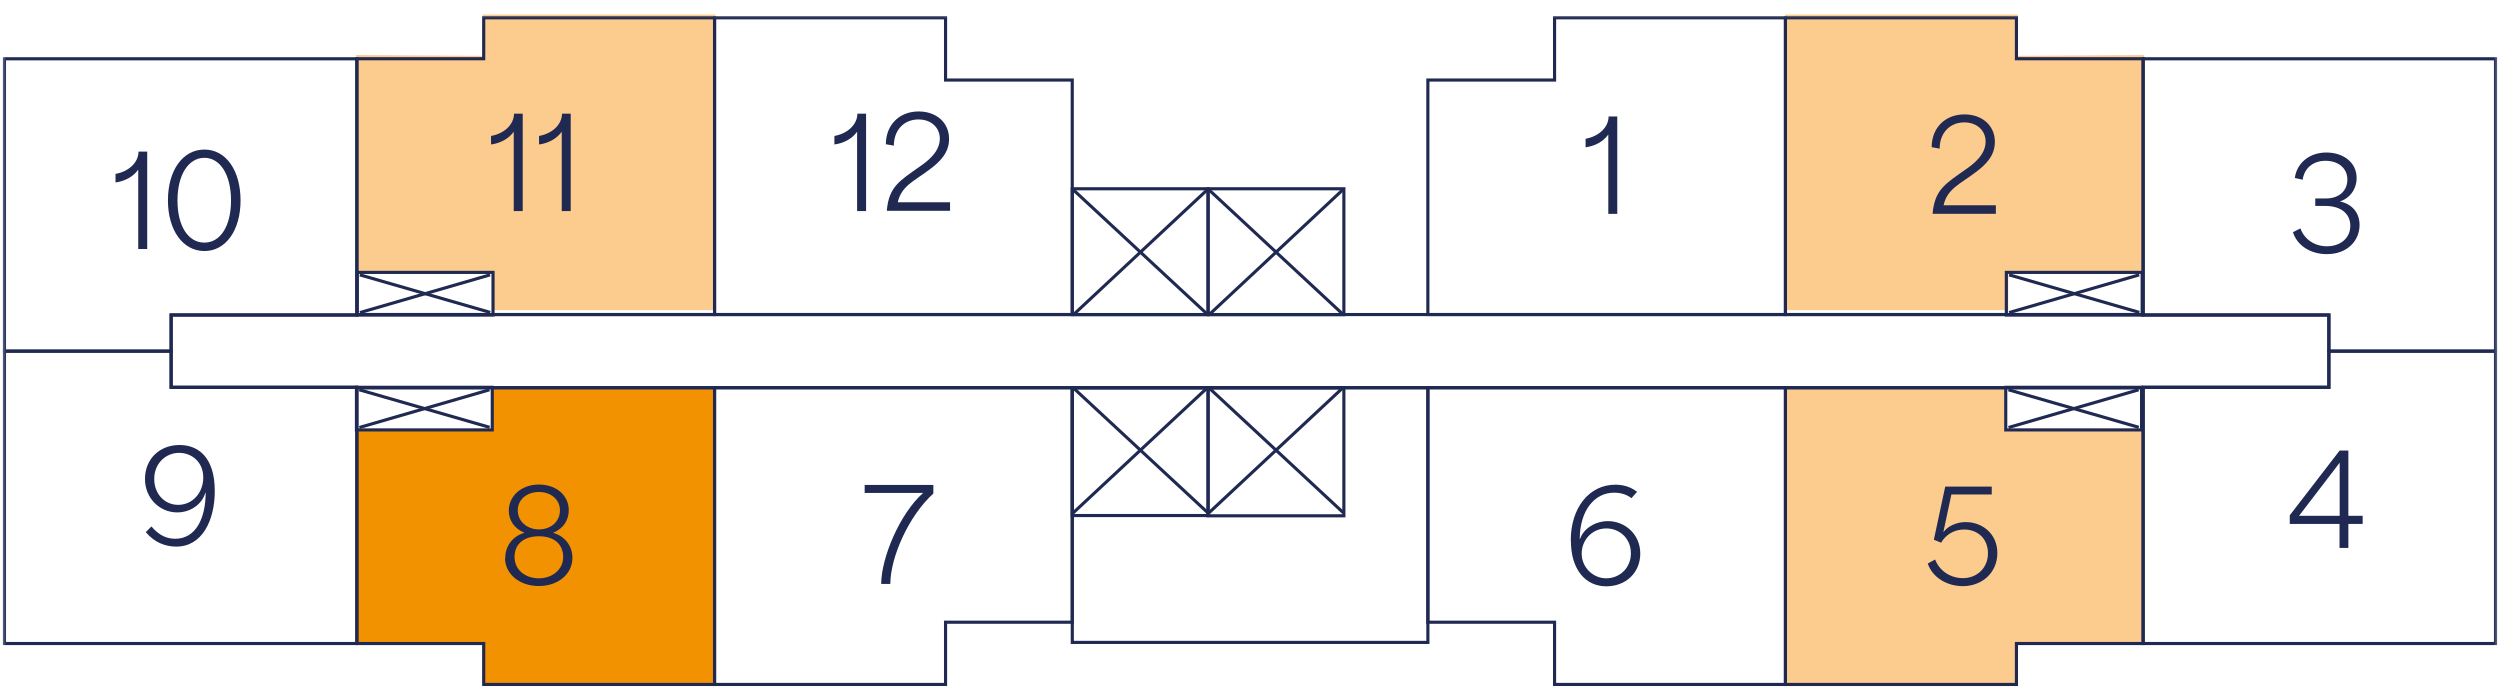 <svg xmlns="http://www.w3.org/2000/svg" width="200" height="56" viewBox="0 0 200 56" fill="none"><path d="M39.405 34.468L39.393 31.127H57.234V54.776H38.608V51.468L28.494 51.535V34.424L39.405 34.468Z" fill="#F39200"></path><path d="M160.34 34.401L160.352 31.127H142.803V54.776H161.428V51.468L171.542 51.524V34.412L160.34 34.401Z" fill="#FCCB8E"></path><path d="M39.461 21.759L39.45 24.809H57.234V1.16H38.608V4.468L28.494 4.401V21.781L39.461 21.759Z" fill="#FCCB8E"></path><path d="M160.665 21.725V24.809H142.803V1.16H161.428V4.468L171.542 4.401V21.714L160.665 21.725Z" fill="#FCCB8E"></path><path d="M128.653 10.776C128.261 11.325 127.599 11.684 126.848 11.785V11.101C127.924 10.911 128.687 10.171 128.687 9.318H129.382V17.112H128.664V10.787L128.653 10.776Z" fill="#1F2951"></path><path d="M157.247 13.559C157.864 13.133 158.85 12.393 158.85 11.328C158.85 10.453 158.166 9.791 157.146 9.791C155.969 9.791 155.172 10.655 155.172 11.888L154.533 11.776C154.533 10.251 155.587 9.152 157.157 9.152C158.57 9.152 159.59 10.038 159.59 11.35C159.59 12.472 158.85 13.189 158.032 13.795C156.787 14.737 155.778 15.107 155.486 16.419H159.669V17.103H154.612V17.047C154.791 15.174 155.61 14.714 157.247 13.559Z" fill="#1F2951"></path><path d="M154.215 45.086L154.809 44.761C155.179 45.714 156.076 46.252 157.041 46.252C158.151 46.252 159.037 45.445 159.037 44.267C159.037 43.09 158.218 42.361 157.13 42.361C156.301 42.361 155.628 42.809 155.291 43.415L154.708 43.179L155.617 38.93H159.339V39.558H156.11C155.897 40.556 155.684 41.542 155.471 42.552H155.493C155.785 42.137 156.458 41.767 157.265 41.767C158.554 41.767 159.788 42.675 159.788 44.245C159.788 45.815 158.566 46.891 157.029 46.891C155.762 46.891 154.607 46.207 154.226 45.097L154.215 45.086Z" fill="#1F2951"></path><path d="M125.66 43.238C125.66 40.603 127.152 38.775 129.226 38.775C129.731 38.775 130.392 38.888 130.964 39.347L130.516 39.852C130.101 39.538 129.63 39.414 129.125 39.414C127.566 39.414 126.389 40.827 126.378 43.115H126.4C126.703 42.263 127.634 41.691 128.643 41.691C129.988 41.691 131.222 42.734 131.222 44.281C131.222 45.828 130.056 46.905 128.508 46.905C126.826 46.905 125.671 45.559 125.671 43.249L125.66 43.238ZM130.471 44.259C130.471 43.081 129.574 42.274 128.508 42.274C127.376 42.274 126.535 43.193 126.535 44.292C126.535 45.391 127.443 46.266 128.497 46.266C129.551 46.266 130.471 45.459 130.471 44.27V44.259Z" fill="#1F2951"></path><path d="M73.872 39.436H69.174V38.797H74.668V39.481C72.684 41.275 71.226 44.605 71.226 46.713H70.497C70.497 44.628 71.988 41.073 73.861 39.425L73.872 39.436Z" fill="#1F2951"></path><path d="M68.557 10.55C68.165 11.099 67.503 11.458 66.752 11.559V10.875C67.828 10.684 68.591 9.944 68.591 9.092H69.286V16.885H68.569V10.561L68.557 10.55Z" fill="#1F2951"></path><path d="M73.583 13.323C74.2 12.897 75.186 12.157 75.186 11.091C75.186 10.217 74.502 9.555 73.482 9.555C72.304 9.555 71.508 10.419 71.508 11.652L70.869 11.54C70.869 10.015 71.923 8.916 73.493 8.916C74.906 8.916 75.926 9.802 75.926 11.114C75.926 12.235 75.186 12.953 74.368 13.558C73.123 14.5 72.114 14.87 71.822 16.182H76.005V16.866H70.948V16.81C71.127 14.938 71.946 14.478 73.583 13.323Z" fill="#1F2951"></path><path d="M41.089 10.55C40.696 11.099 40.035 11.458 39.283 11.559V10.875C40.36 10.684 41.122 9.944 41.122 9.092H41.817V16.885H41.1V10.561L41.089 10.55Z" fill="#1F2951"></path><path d="M44.928 10.55C44.536 11.099 43.874 11.458 43.123 11.559V10.875C44.2 10.684 44.962 9.944 44.962 9.092H45.657V16.885H44.94V10.561L44.928 10.55Z" fill="#1F2951"></path><path d="M40.423 44.628C40.423 43.653 41.04 42.89 41.937 42.632V42.61C41.152 42.285 40.703 41.634 40.703 40.861C40.703 39.683 41.701 38.764 43.114 38.764C44.527 38.764 45.502 39.65 45.502 40.816C45.502 41.578 45.087 42.285 44.269 42.61V42.632C45.166 42.89 45.794 43.653 45.794 44.628C45.794 45.918 44.661 46.882 43.103 46.882C41.544 46.882 40.4 45.907 40.4 44.628H40.423ZM45.054 44.55C45.054 43.585 44.381 42.901 43.114 42.901C41.847 42.901 41.163 43.574 41.163 44.55C41.163 45.593 42.026 46.265 43.103 46.265C44.179 46.265 45.054 45.581 45.054 44.55ZM44.796 40.827C44.796 39.964 44.078 39.358 43.114 39.358C42.15 39.358 41.421 39.964 41.421 40.827C41.421 41.69 42.139 42.352 43.114 42.352C44.09 42.352 44.796 41.713 44.796 40.827Z" fill="#1F2951"></path><path d="M11.047 13.587C10.655 14.136 9.993 14.495 9.242 14.596V13.912C10.319 13.721 11.081 12.981 11.081 12.129H11.776V19.922H11.059V13.598L11.047 13.587Z" fill="#1F2951"></path><path d="M13.435 16.035C13.435 13.636 14.613 11.965 16.351 11.965C18.089 11.965 19.244 13.647 19.244 16.035C19.244 18.424 18.067 20.083 16.351 20.083C14.635 20.083 13.435 18.424 13.435 16.035ZM18.482 16.035C18.482 13.983 17.618 12.626 16.351 12.626C15.084 12.626 14.198 13.972 14.198 16.035C14.198 18.099 15.062 19.41 16.351 19.41C17.64 19.41 18.482 18.076 18.482 16.035Z" fill="#1F2951"></path><path d="M11.665 42.574L12.114 42.114C12.719 42.843 13.358 43.101 14.02 43.101C15.691 43.101 16.453 41.419 16.453 39.412H16.431C16.15 40.377 15.208 40.993 14.177 40.993C12.797 40.993 11.598 39.883 11.598 38.313C11.598 36.743 12.741 35.6 14.367 35.6C15.814 35.6 17.182 36.53 17.182 39.278C17.182 41.621 16.184 43.729 14.098 43.729C13.246 43.729 12.36 43.404 11.665 42.574ZM16.262 38.201C16.262 36.968 15.354 36.228 14.322 36.228C13.291 36.228 12.338 37.046 12.338 38.313C12.338 39.513 13.168 40.388 14.255 40.388C15.41 40.388 16.262 39.412 16.262 38.201Z" fill="#1F2951"></path><path d="M183.428 18.581L184.033 18.268C184.302 19.052 185.076 19.703 186.153 19.703C187.229 19.703 188.025 19.052 188.025 18.066C188.025 17.169 187.375 16.473 185.996 16.473H185.222V15.879H186.052C187.207 15.879 187.79 15.195 187.79 14.365C187.79 13.435 187.038 12.863 186.04 12.863C185.099 12.863 184.358 13.401 184.213 14.377L183.585 14.242C183.753 13.008 184.785 12.201 186.108 12.201C187.431 12.201 188.53 12.964 188.53 14.242C188.53 15.139 187.969 15.879 187.184 16.115C188.115 16.305 188.765 16.967 188.765 17.998C188.765 19.243 187.801 20.331 186.153 20.331C184.829 20.331 183.753 19.636 183.428 18.548V18.581Z" fill="#1F2951"></path><path d="M187.174 41.917H183.182V41.222L187.174 36.041H187.869V41.266H189.013V41.917H187.869V43.834H187.162V41.917H187.174ZM187.174 41.266V37.017C186.12 38.396 184.976 39.898 183.922 41.266H187.174Z" fill="#1F2951"></path><path d="M13.693 30.984V25.198H28.551V25.164H114.232H171.453V25.198H186.311V30.984H171.453V31.017H28.551V30.984H13.693Z" stroke="#1F2951" stroke-width="0.251" stroke-miterlimit="10"></path><path d="M107.51 31.027H96.644V41.265H107.51V31.027Z" stroke="#1F2951" stroke-width="0.251" stroke-miterlimit="10"></path><path d="M96.649 31.027H85.783V41.243H96.649V31.027Z" stroke="#1F2951" stroke-width="0.251" stroke-miterlimit="10"></path><path d="M114.229 49.777V31.018H142.834V54.756H124.365V49.777H114.229Z" stroke="#1F2951" stroke-width="0.251" stroke-miterlimit="10"></path><path d="M142.836 54.756V31.018H171.452V51.482H161.315V54.756H142.836Z" stroke="#1F2951" stroke-width="0.251" stroke-miterlimit="10"></path><path d="M57.164 54.756V31.018H85.78V49.777H75.644V54.756H57.164Z" stroke="#1F2951" stroke-width="0.251" stroke-miterlimit="10"></path><path d="M28.549 51.482V31.018H57.165V54.756H38.697V51.482H28.549Z" stroke="#1F2951" stroke-width="0.251" stroke-miterlimit="10"></path><path d="M114.231 31.018H85.783V51.392H114.231V31.018Z" stroke="#1F2951" stroke-width="0.251" stroke-miterlimit="10"></path><path d="M107.51 15.102H96.644V25.171H107.51V15.102Z" stroke="#1F2951" stroke-width="0.251" stroke-miterlimit="10"></path><path d="M96.649 15.102H85.783V25.171H96.649V15.102Z" stroke="#1F2951" stroke-width="0.251" stroke-miterlimit="10"></path><mask id="mask0_294_845" style="mask-type:luminance" maskUnits="userSpaceOnUse" x="0" y="0" width="200" height="56"><path d="M200 0.604H0V55.089H200V0.604Z" fill="white"></path></mask><g mask="url(#mask0_294_845)"><path d="M171.451 25.201V4.703H199.641V28.094H186.309V25.201H171.451Z" stroke="#1F2951" stroke-width="0.251" stroke-miterlimit="10"></path><path d="M171.451 51.481V30.983H186.309V28.09H199.641V51.481H171.451Z" stroke="#1F2951" stroke-width="0.251" stroke-miterlimit="10"></path><path d="M114.229 25.162V6.403H124.365V1.424H142.834V25.162H114.229Z" stroke="#1F2951" stroke-width="0.251" stroke-miterlimit="10"></path><path d="M142.836 25.162V1.424H161.315V4.698H171.452V25.162H142.836Z" stroke="#1F2951" stroke-width="0.251" stroke-miterlimit="10"></path><path d="M0.357 28.094V4.703H28.548V25.201H13.69V28.094H0.357Z" stroke="#1F2951" stroke-width="0.251" stroke-miterlimit="10"></path><path d="M0.357 51.481V28.09H13.69V30.983H28.548V51.481H0.357Z" stroke="#1F2951" stroke-width="0.251" stroke-miterlimit="10"></path><path d="M57.164 25.162V1.424H75.644V6.403H85.78V25.162H57.164Z" stroke="#1F2951" stroke-width="0.251" stroke-miterlimit="10"></path><path d="M28.549 25.162V4.698H38.697V1.424H57.165V25.162H28.549Z" stroke="#1F2951" stroke-width="0.251" stroke-miterlimit="10"></path></g><path d="M96.693 31.006L107.469 41.019" stroke="#1F2951" stroke-width="0.251" stroke-miterlimit="10"></path><path d="M107.459 30.996L96.705 41.032" stroke="#1F2951" stroke-width="0.251" stroke-miterlimit="10"></path><path d="M85.838 31.006L96.625 41.019" stroke="#1F2951" stroke-width="0.251" stroke-miterlimit="10"></path><path d="M96.614 30.996L85.85 41.032" stroke="#1F2951" stroke-width="0.251" stroke-miterlimit="10"></path><path d="M96.693 15.162L107.469 25.176" stroke="#1F2951" stroke-width="0.251" stroke-miterlimit="10"></path><path d="M107.459 15.15L96.705 25.198" stroke="#1F2951" stroke-width="0.251" stroke-miterlimit="10"></path><path d="M85.838 15.162L96.625 25.176" stroke="#1F2951" stroke-width="0.251" stroke-miterlimit="10"></path><path d="M96.614 15.15L85.85 25.198" stroke="#1F2951" stroke-width="0.251" stroke-miterlimit="10"></path><path d="M39.381 30.984H28.516V34.393H39.381V30.984Z" stroke="#1F2951" stroke-width="0.251" stroke-miterlimit="10"></path><path d="M28.74 31.182L39.169 34.187" stroke="#1F2951" stroke-width="0.251" stroke-miterlimit="10"></path><path d="M39.158 31.182L28.752 34.198" stroke="#1F2951" stroke-width="0.251" stroke-miterlimit="10"></path><path d="M39.442 21.791H28.576V25.2H39.442V21.791Z" stroke="#1F2951" stroke-width="0.251" stroke-miterlimit="10"></path><path d="M28.785 21.988L39.214 24.993" stroke="#1F2951" stroke-width="0.251" stroke-miterlimit="10"></path><path d="M39.203 21.988L28.797 25.005" stroke="#1F2951" stroke-width="0.251" stroke-miterlimit="10"></path><path d="M171.325 30.984H160.459V34.393H171.325V30.984Z" stroke="#1F2951" stroke-width="0.251" stroke-miterlimit="10"></path><path d="M160.674 31.182L171.102 34.187" stroke="#1F2951" stroke-width="0.251" stroke-miterlimit="10"></path><path d="M171.09 31.182L160.684 34.198" stroke="#1F2951" stroke-width="0.251" stroke-miterlimit="10"></path><path d="M171.373 21.791H160.508V25.2H171.373V21.791Z" stroke="#1F2951" stroke-width="0.251" stroke-miterlimit="10"></path><path d="M160.729 21.988L171.146 24.993" stroke="#1F2951" stroke-width="0.251" stroke-miterlimit="10"></path><path d="M171.134 21.988L160.729 25.005" stroke="#1F2951" stroke-width="0.251" stroke-miterlimit="10"></path></svg>